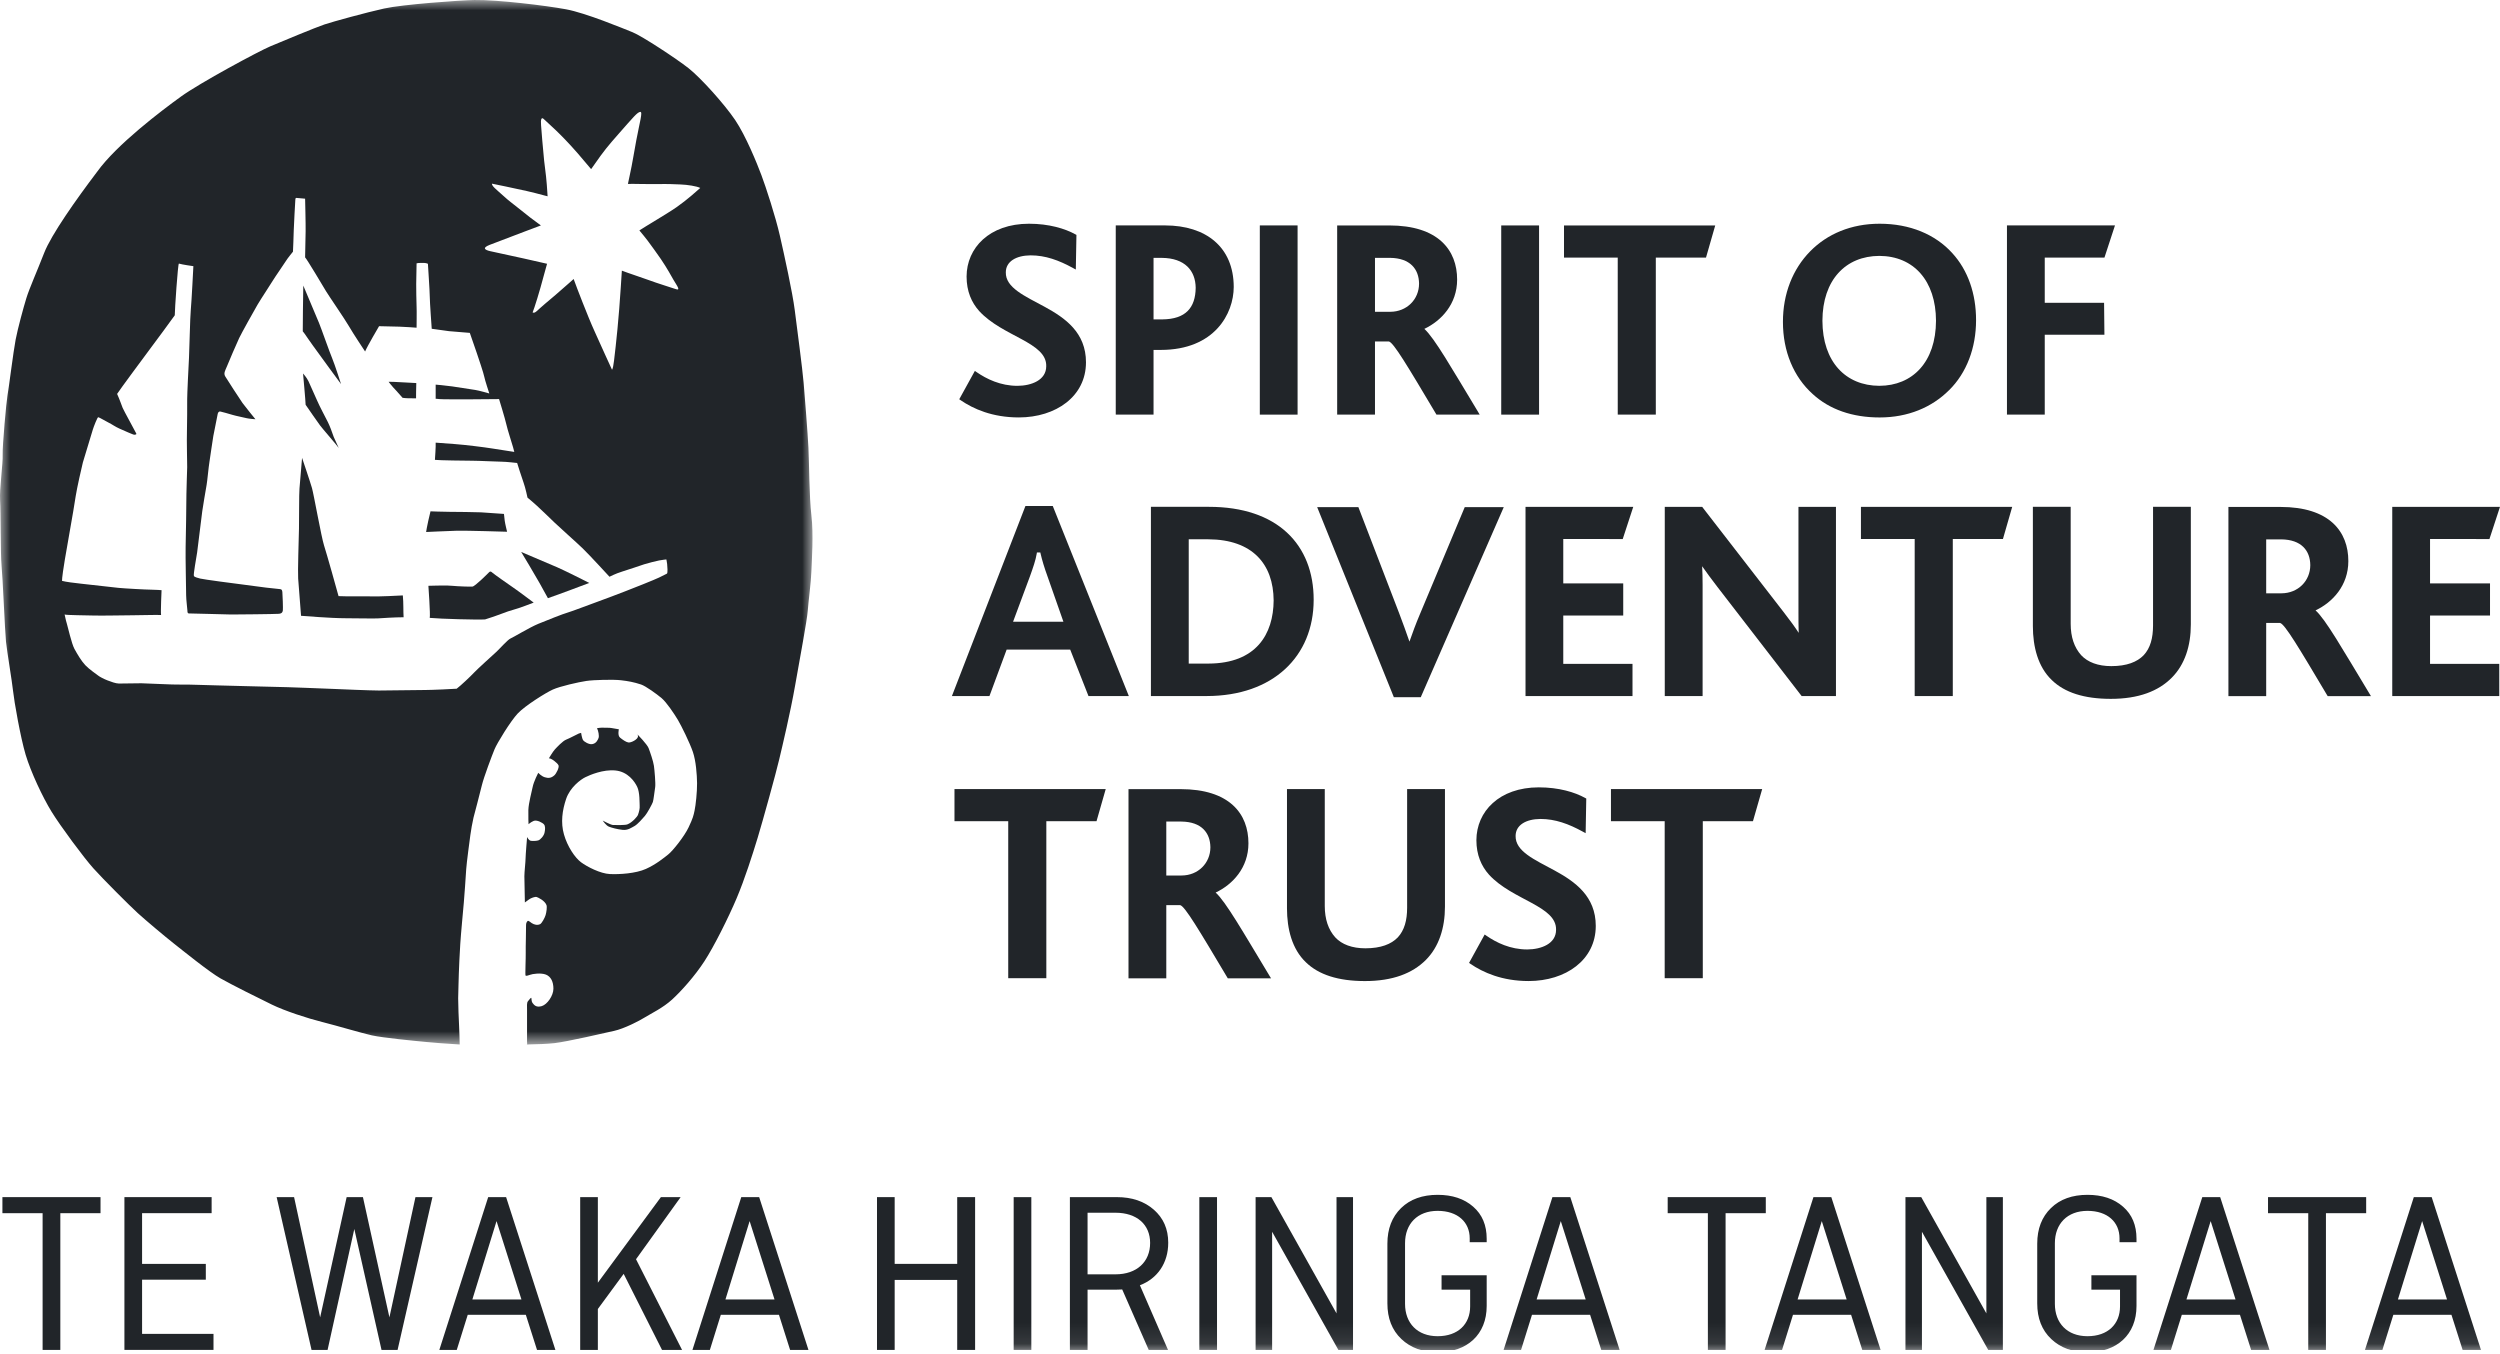 <svg width="120" height="65" viewBox="0 0 120 65" fill="none" xmlns="http://www.w3.org/2000/svg">
<g clip-path="url(#clip0_179_5603)">
<path fill-rule="evenodd" clip-rule="evenodd" d="M17.851 28.627C17.528 28.614 16.77 28.64 16.25 28.614C16.188 28.378 15.679 26.566 15.554 26.181C15.429 25.798 15.059 23.721 14.976 23.431C14.894 23.14 14.499 21.978 14.499 21.978C14.499 21.978 14.4 23.166 14.375 23.451C14.351 23.736 14.362 24.803 14.351 25.375C14.338 25.946 14.289 27.422 14.312 27.771C14.338 28.118 14.45 29.558 14.45 29.558C14.45 29.558 14.934 29.596 15.306 29.62C15.679 29.645 16.214 29.676 16.625 29.676C17.034 29.676 17.95 29.695 18.137 29.683C18.322 29.67 18.951 29.628 19.373 29.628C19.354 29.354 19.372 28.953 19.336 28.58C19.149 28.592 18.174 28.64 17.851 28.627Z" fill="#212529"/>
<path fill-rule="evenodd" clip-rule="evenodd" d="M18.653 18.326C18.653 18.326 18.804 18.523 18.877 18.599C18.952 18.673 19.026 18.76 19.324 19.095C19.486 19.12 19.659 19.12 19.971 19.12C19.971 19.009 19.971 18.684 19.982 18.387C19.871 18.387 18.767 18.312 18.653 18.326Z" fill="#212529"/>
<path fill-rule="evenodd" clip-rule="evenodd" d="M15.229 19.243C15.129 19.009 14.893 18.487 14.807 18.3C14.719 18.114 14.546 17.928 14.546 17.928C14.546 17.928 14.67 19.281 14.67 19.429C14.807 19.64 15.279 20.299 15.365 20.423C15.452 20.547 16.222 21.428 16.259 21.502C16.097 21.13 16.023 21.006 15.986 20.883C15.948 20.758 15.825 20.435 15.738 20.261C15.65 20.088 15.329 19.479 15.229 19.243Z" fill="#212529"/>
<path fill-rule="evenodd" clip-rule="evenodd" d="M15.032 16.604C15.143 16.752 15.613 17.406 15.787 17.642C15.96 17.878 16.37 18.436 16.37 18.436C16.37 18.436 16.073 17.505 15.948 17.207C15.836 16.948 15.414 15.743 15.315 15.507C15.217 15.271 14.558 13.708 14.558 13.708C14.546 13.944 14.533 15.904 14.533 15.904C14.533 15.904 14.59 15.972 14.616 16.01C14.683 16.103 14.919 16.454 15.032 16.604Z" fill="#212529"/>
<path fill-rule="evenodd" clip-rule="evenodd" d="M24.34 25.524C24.34 25.524 24.239 25.114 24.226 24.99C24.215 24.865 24.19 24.668 24.19 24.668C24.19 24.668 23.284 24.606 23.084 24.592C22.885 24.581 21.857 24.568 21.572 24.568C21.286 24.568 20.664 24.544 20.664 24.544C20.664 24.544 20.606 24.807 20.556 25.005C20.506 25.204 20.454 25.536 20.454 25.536C20.454 25.536 21.475 25.488 21.919 25.475C22.369 25.462 24.34 25.524 24.34 25.524Z" fill="#212529"/>
<mask id="mask0_179_5603" style="mask-type:alpha" maskUnits="userSpaceOnUse" x="0" y="0" width="39" height="51">
<path d="M0 0H39V50.136H0V0Z" fill="white"/>
</mask>
<g mask="url(#mask0_179_5603)">
<path fill-rule="evenodd" clip-rule="evenodd" d="M32.475 9.945C32.222 10.121 31.728 10.424 31.365 10.643C31.142 10.775 30.909 10.922 30.69 11.06C30.832 11.229 30.974 11.404 31.092 11.558C31.245 11.764 31.547 12.179 31.724 12.438C32.039 12.903 32.231 13.268 32.319 13.418C32.518 13.755 32.695 13.972 32.411 13.869C32.21 13.794 31.719 13.658 30.979 13.388C30.718 13.291 30.205 13.128 29.849 12.991C29.821 13.441 29.781 14.068 29.723 14.823C29.667 15.568 29.61 16.069 29.552 16.631C29.491 17.088 29.462 17.618 29.378 17.75C29.286 17.563 28.897 16.691 28.562 15.954C28.354 15.498 28.171 15.037 27.959 14.504C27.777 14.046 27.627 13.643 27.535 13.392C27.469 13.451 27.402 13.513 27.325 13.579C26.642 14.177 26.63 14.191 26.168 14.576C25.761 14.915 25.695 15.055 25.565 14.999C25.652 14.784 25.891 14.03 26.113 13.187C26.158 13.015 26.208 12.837 26.259 12.661C25.883 12.573 25.492 12.484 25.126 12.404C24.392 12.243 23.715 12.099 23.53 12.056C23.251 11.992 23.15 11.896 23.494 11.758C23.73 11.664 24.463 11.385 25.202 11.107C25.462 11.009 25.722 10.911 25.963 10.821C25.91 10.779 25.854 10.738 25.796 10.697C25.56 10.528 25.375 10.387 25.029 10.106C24.536 9.706 24.48 9.692 24.138 9.379C23.809 9.081 23.617 8.945 23.611 8.815C23.829 8.863 24.565 9.005 25.279 9.168C25.527 9.224 25.813 9.296 26.144 9.386C26.19 9.399 26.238 9.41 26.285 9.422C26.273 9.213 26.234 8.581 26.164 8.086C26.151 7.975 26.134 7.845 26.118 7.707C26.053 7.096 25.995 6.305 25.971 6.011C25.945 5.711 25.996 5.613 26.098 5.712C26.348 5.955 26.839 6.345 27.714 7.341C27.88 7.531 28.12 7.814 28.374 8.118C28.521 7.908 28.676 7.689 28.827 7.479C29.136 7.048 29.612 6.515 29.74 6.372C30.397 5.628 30.592 5.384 30.734 5.37C30.86 5.36 30.711 5.841 30.542 6.735C30.44 7.273 30.349 7.868 30.237 8.37C30.204 8.529 30.172 8.682 30.14 8.829C30.215 8.829 30.295 8.827 30.378 8.826C30.417 8.826 31.262 8.842 31.558 8.836C32.089 8.825 32.361 8.843 32.663 8.854C32.998 8.866 33.445 8.935 33.613 9.022C33.423 9.185 33.009 9.571 32.475 9.945ZM32.011 27.535C31.961 27.56 31.837 27.622 31.638 27.721C31.439 27.82 30.317 28.266 30.008 28.383C29.662 28.514 29.085 28.74 28.77 28.85C28.527 28.934 27.417 29.36 27.231 29.409C27.044 29.459 26.263 29.769 25.842 29.942C25.419 30.116 24.625 30.6 24.5 30.65C24.376 30.7 23.98 31.147 23.818 31.296C23.657 31.445 22.912 32.115 22.751 32.289C22.589 32.463 22.118 32.909 21.92 33.058C21.819 33.07 20.715 33.12 20.416 33.12C20.119 33.12 18.568 33.145 18.183 33.145C17.797 33.145 16.346 33.083 16.048 33.07C15.751 33.058 13.616 32.971 13.243 32.971C12.87 32.971 10.637 32.897 10.363 32.897C10.09 32.897 9.022 32.848 8.676 32.86C8.327 32.872 7.024 32.797 6.787 32.797C6.552 32.797 5.857 32.81 5.709 32.81C5.559 32.81 5.32 32.72 5.16 32.659C4.998 32.597 4.78 32.485 4.706 32.423C4.631 32.361 4.294 32.139 4.095 31.929C3.896 31.718 3.71 31.395 3.573 31.147C3.437 30.898 3.25 30.067 3.214 29.955C3.175 29.843 3.164 29.769 3.101 29.495C3.175 29.533 4.193 29.533 4.529 29.546C4.863 29.557 6.118 29.533 6.365 29.533C6.614 29.533 7.509 29.509 7.732 29.52C7.706 29.371 7.755 28.329 7.755 28.329C7.755 28.329 7.471 28.304 7.247 28.304C7.024 28.304 5.906 28.242 5.684 28.217C5.459 28.193 4.256 28.056 3.909 28.019C3.561 27.982 3.164 27.932 2.977 27.882C2.966 27.808 3.065 27.112 3.114 26.852C3.164 26.591 3.35 25.486 3.399 25.213C3.449 24.94 3.585 24.146 3.634 23.81C3.684 23.476 3.933 22.359 3.978 22.197C4.067 21.887 4.417 20.745 4.455 20.621C4.492 20.496 4.678 20.013 4.716 20.026C4.8 20.05 5.039 20.199 5.212 20.286C5.386 20.372 5.533 20.484 5.732 20.572C5.932 20.658 6.414 20.881 6.453 20.868C6.491 20.856 6.565 20.868 6.54 20.807C6.515 20.745 5.936 19.701 5.887 19.577C5.836 19.453 5.746 19.181 5.621 18.908C5.719 18.747 6.924 17.12 7.285 16.636C7.645 16.152 8.042 15.618 8.389 15.134C8.389 14.874 8.538 12.652 8.587 12.652C8.738 12.701 9.282 12.776 9.282 12.776C9.282 12.776 9.195 14.501 9.158 14.874C9.122 15.245 9.096 16.686 9.072 17.17C9.046 17.655 8.985 18.895 8.985 19.156C8.985 19.417 8.985 20.372 8.973 20.732C8.959 21.093 8.985 22.209 8.985 22.421C8.985 22.632 8.948 23.364 8.948 23.711C8.948 24.059 8.923 25.834 8.91 26.269C8.899 26.704 8.935 28.366 8.935 28.577C8.935 28.788 8.997 29.261 8.997 29.322C8.997 29.385 8.997 29.459 9.11 29.446C9.185 29.439 10.822 29.496 11.095 29.496C11.367 29.496 13.166 29.479 13.378 29.463C13.553 29.45 13.565 29.36 13.577 29.297C13.589 29.235 13.565 28.503 13.553 28.416C13.539 28.329 13.528 28.292 13.454 28.279C13.378 28.267 13.007 28.23 12.771 28.205C12.536 28.18 11.865 28.081 11.64 28.056C11.418 28.031 9.73 27.808 9.605 27.77C9.481 27.733 9.345 27.708 9.308 27.647C9.271 27.586 9.424 26.788 9.463 26.514C9.51 26.169 9.684 24.715 9.708 24.542C9.733 24.367 9.879 23.475 9.917 23.277C9.949 23.107 10.015 22.396 10.053 22.173C10.09 21.949 10.202 21.13 10.239 20.931C10.276 20.732 10.436 19.926 10.451 19.863C10.463 19.801 10.511 19.739 10.574 19.752C10.637 19.765 10.996 19.863 11.157 19.913C11.318 19.963 11.753 20.05 11.853 20.076C11.952 20.1 12.261 20.124 12.261 20.124C12.261 20.124 11.765 19.516 11.64 19.343C11.518 19.169 10.897 18.213 10.809 18.064C10.724 17.914 10.809 17.791 10.885 17.605C10.958 17.419 11.367 16.463 11.48 16.227C11.591 15.991 12.188 14.924 12.361 14.626C12.536 14.328 13.007 13.621 13.094 13.471C13.181 13.322 13.69 12.59 13.74 12.504C13.789 12.416 14.062 12.081 14.062 12.081C14.062 12.081 14.1 11.25 14.1 11.051C14.1 10.852 14.174 9.661 14.174 9.623C14.174 9.586 14.174 9.499 14.223 9.499C14.273 9.499 14.645 9.537 14.645 9.537C14.645 9.537 14.676 10.765 14.67 11.101C14.664 11.431 14.645 12.354 14.645 12.354C14.719 12.416 15.525 13.77 15.651 13.981C15.775 14.191 16.556 15.321 16.755 15.668C16.954 16.016 17.525 16.872 17.525 16.872C17.625 16.624 18.195 15.657 18.195 15.657C18.195 15.657 19.001 15.68 19.175 15.68C19.351 15.68 19.996 15.73 19.996 15.73C19.996 15.73 20.007 14.85 19.996 14.712C19.984 14.576 19.978 13.729 19.978 13.63C19.978 13.531 19.996 12.64 19.996 12.64C20.056 12.615 20.379 12.615 20.416 12.626C20.454 12.64 20.541 12.64 20.541 12.677C20.541 12.714 20.629 13.993 20.629 14.242C20.629 14.489 20.723 15.781 20.723 15.781C20.723 15.781 21.43 15.882 21.554 15.896C21.678 15.907 22.551 15.978 22.551 15.978C22.551 15.978 22.826 16.761 22.886 16.947C22.949 17.134 23.222 17.939 23.246 18.088C23.272 18.237 23.487 18.887 23.487 18.887C23.487 18.887 22.983 18.741 22.809 18.717C22.636 18.692 22.054 18.599 21.709 18.548C21.36 18.498 20.912 18.462 20.912 18.462V19.142C20.912 19.142 21.026 19.144 21.087 19.156C21.149 19.169 22.105 19.169 22.39 19.169C22.676 19.169 23.955 19.156 23.955 19.156C23.955 19.156 24.252 20.124 24.302 20.36C24.351 20.596 24.603 21.373 24.628 21.472C24.653 21.572 24.686 21.692 24.686 21.692C24.686 21.692 24.005 21.589 23.618 21.526C23.235 21.464 22.341 21.353 21.856 21.317C21.373 21.28 20.912 21.247 20.912 21.247C20.925 21.408 20.876 22.073 20.876 22.073C21.05 22.098 22.43 22.115 22.668 22.115C22.988 22.115 23.895 22.162 24.093 22.162C24.292 22.162 24.823 22.223 24.823 22.223C24.823 22.223 25.046 22.942 25.135 23.178C25.221 23.413 25.32 23.886 25.32 23.886C25.32 23.886 25.619 24.133 25.779 24.283C25.939 24.431 26.462 24.928 26.611 25.077C26.76 25.226 27.641 26.008 27.965 26.319C28.286 26.628 29.255 27.684 29.255 27.684C29.255 27.684 29.54 27.535 29.862 27.436C30.185 27.336 30.732 27.149 30.918 27.087C31.104 27.026 31.514 26.926 31.638 26.902C31.761 26.877 31.985 26.852 31.985 26.852C31.985 26.852 32.011 26.964 32.023 27.075C32.035 27.187 32.06 27.509 32.011 27.535ZM38.947 24.741C38.841 23.837 38.841 22.183 38.805 21.49C38.771 20.796 38.627 19.019 38.575 18.379C38.521 17.74 38.255 15.714 38.147 14.878C38.041 14.043 37.651 12.264 37.436 11.322C37.222 10.38 36.761 8.976 36.548 8.408C36.335 7.839 35.801 6.524 35.287 5.76C34.77 4.995 33.634 3.733 33.047 3.271C32.459 2.809 30.808 1.725 30.363 1.547C29.917 1.369 28.123 0.622 27.164 0.445C26.204 0.267 23.875 -0.017 22.773 0.001C22.079 0.012 19.306 0.214 18.436 0.409C17.564 0.604 16 1.032 15.574 1.174C15.148 1.316 13.53 1.991 12.979 2.222C12.427 2.453 9.585 3.982 8.678 4.641C7.772 5.297 5.603 6.932 4.66 8.248C3.649 9.581 2.458 11.27 2.12 12.14C1.781 13.012 1.408 13.846 1.266 14.309C1.124 14.77 0.858 15.748 0.751 16.3C0.644 16.851 0.414 18.699 0.359 18.983C0.306 19.268 0.111 21.418 0.128 21.827C0.147 22.236 -0.031 23.48 0.005 24.013C0.041 24.547 0.023 26.627 0.074 27.142C0.128 27.657 0.236 30.288 0.288 30.803C0.343 31.319 0.574 32.67 0.627 33.167C0.679 33.665 0.982 35.389 1.23 36.225C1.481 37.06 2.049 38.269 2.475 38.961C2.902 39.655 4.021 41.166 4.484 41.681C4.945 42.196 6.225 43.475 6.616 43.832C7.007 44.187 7.895 44.933 8.324 45.272C8.75 45.609 10.047 46.657 10.578 46.959C11.113 47.262 12.427 47.92 13.051 48.221C13.672 48.524 14.757 48.879 15.469 49.057C16.178 49.235 17.359 49.589 17.85 49.698C18.414 49.822 19.929 49.964 20.48 50.017C20.755 50.044 21.376 50.096 22.065 50.136C22.061 49.928 22.047 49.391 22.035 49.214C22.02 48.991 21.992 48.196 21.992 47.918C21.992 47.643 22.024 46.883 22.024 46.724C22.024 46.565 22.067 45.753 22.093 45.314C22.119 44.873 22.242 43.573 22.263 43.329C22.283 43.085 22.364 42.019 22.378 41.721C22.396 41.424 22.554 40.257 22.577 40.083C22.597 39.907 22.682 39.434 22.729 39.243C22.778 39.053 23.033 38.098 23.128 37.699C23.223 37.301 23.62 36.25 23.738 35.965C23.854 35.679 24.507 34.611 24.853 34.245C25.196 33.879 26.184 33.259 26.532 33.1C26.884 32.94 27.786 32.738 28.142 32.686C28.497 32.632 29.447 32.609 29.808 32.652C30.169 32.695 30.409 32.738 30.769 32.855C30.991 32.928 31.527 33.316 31.76 33.513C31.993 33.709 32.37 34.272 32.541 34.559C32.71 34.845 33.107 35.651 33.258 36.092C33.407 36.532 33.453 37.173 33.459 37.593C33.464 38.012 33.394 38.654 33.34 38.904C33.288 39.152 33.262 39.269 33.054 39.71C32.848 40.15 32.292 40.841 32.079 41.01C31.867 41.179 31.484 41.494 31.002 41.709C30.518 41.928 29.727 41.977 29.272 41.954C28.816 41.933 28.18 41.604 27.888 41.387C27.595 41.169 27.234 40.629 27.071 40.055C26.905 39.482 26.991 38.887 27.176 38.342C27.363 37.796 27.866 37.418 28.094 37.307C28.322 37.195 28.954 36.924 29.541 36.983C30.131 37.041 30.461 37.503 30.588 37.774C30.715 38.044 30.694 38.533 30.704 38.669C30.715 38.808 30.68 38.954 30.619 39.125C30.598 39.182 30.356 39.481 30.107 39.573C30.013 39.609 29.541 39.609 29.421 39.6C29.299 39.588 28.931 39.388 28.931 39.388C28.931 39.388 29.085 39.624 29.23 39.681C29.373 39.736 29.612 39.801 29.874 39.832C30.137 39.865 30.304 39.729 30.456 39.65C30.604 39.57 30.853 39.283 30.956 39.163C31.061 39.045 31.307 38.591 31.338 38.495C31.37 38.4 31.418 37.978 31.449 37.778C31.474 37.619 31.42 36.982 31.388 36.759C31.357 36.537 31.203 36.092 31.132 35.908C31.061 35.725 30.602 35.255 30.602 35.255C30.649 35.348 30.624 35.426 30.496 35.518C30.425 35.567 30.273 35.653 30.16 35.638C30.049 35.622 29.891 35.51 29.763 35.407C29.634 35.305 29.705 35.006 29.705 35.006C29.705 35.006 29.52 34.975 29.35 34.945C29.24 34.924 29.062 34.937 28.941 34.929C28.824 34.922 28.656 34.954 28.656 34.954C28.721 35.073 28.769 35.329 28.73 35.425C28.691 35.52 28.621 35.688 28.421 35.719C28.271 35.742 28.043 35.607 27.989 35.527C27.932 35.447 27.893 35.177 27.893 35.177C27.893 35.177 27.832 35.193 27.785 35.208C27.737 35.224 27.343 35.439 27.176 35.502C27.009 35.567 26.731 35.868 26.633 35.973C26.538 36.076 26.346 36.4 26.346 36.4C26.457 36.384 26.77 36.633 26.809 36.736C26.851 36.84 26.701 37.133 26.611 37.214C26.446 37.362 26.308 37.356 26.149 37.308C25.991 37.262 25.835 37.096 25.835 37.096C25.835 37.096 25.618 37.515 25.567 37.779C25.535 37.956 25.37 38.543 25.361 38.885C25.353 39.227 25.37 39.562 25.37 39.562C25.37 39.562 25.468 39.467 25.618 39.403C25.77 39.34 26.049 39.494 26.113 39.573C26.177 39.653 26.174 39.801 26.14 39.959C26.11 40.119 25.942 40.309 25.832 40.341C25.72 40.374 25.521 40.369 25.474 40.357C25.367 40.33 25.301 40.175 25.301 40.175C25.301 40.175 25.227 41.05 25.227 41.208C25.227 41.368 25.17 41.853 25.17 42.06C25.17 42.269 25.194 43.318 25.194 43.318C25.194 43.318 25.313 43.231 25.401 43.167C25.489 43.103 25.688 43.032 25.76 43.056C25.832 43.08 26.146 43.228 26.229 43.439C26.268 43.533 26.229 43.788 26.189 43.923C26.149 44.059 26.008 44.316 25.928 44.358C25.797 44.423 25.649 44.389 25.526 44.311C25.471 44.277 25.377 44.186 25.337 44.203C25.298 44.218 25.241 44.313 25.25 44.425C25.258 44.537 25.227 45.491 25.235 45.73C25.241 45.969 25.202 46.805 25.227 46.828C25.25 46.852 25.353 46.828 25.45 46.789C25.545 46.748 25.967 46.685 26.205 46.781C26.442 46.876 26.564 47.122 26.564 47.456C26.564 47.792 26.268 48.214 26.006 48.293C25.743 48.372 25.64 48.245 25.567 48.149C25.497 48.054 25.52 47.935 25.504 47.901C25.489 47.87 25.406 47.98 25.341 48.059C25.278 48.139 25.298 48.301 25.298 48.477V50.004C25.298 50.047 25.317 50.103 25.289 50.136C25.806 50.124 26.248 50.112 26.612 50.071C27.234 49.999 28.992 49.591 29.474 49.483C29.954 49.378 30.683 49.004 30.967 48.826C31.25 48.649 31.82 48.381 32.265 47.974C32.709 47.565 33.349 46.852 33.81 46.143C34.273 45.431 34.966 44.045 35.357 43.12C35.748 42.196 36.121 41.024 36.37 40.206C36.618 39.388 37.242 37.131 37.401 36.455C37.561 35.781 37.935 34.215 38.166 32.901C38.397 31.586 38.735 29.789 38.771 29.329C38.805 28.866 38.929 27.96 38.947 27.427C38.966 26.893 39.055 25.648 38.947 24.741Z" fill="#212529"/>
</g>
<path fill-rule="evenodd" clip-rule="evenodd" d="M25.017 26.494C25.053 26.544 25.742 27.707 25.903 27.994C26.064 28.279 26.3 28.713 26.3 28.713C26.3 28.713 27.281 28.366 27.492 28.279C27.704 28.193 28.001 28.093 28.286 27.982C28.225 27.944 26.971 27.323 26.735 27.225C26.499 27.126 25.017 26.494 25.017 26.494Z" fill="#212529"/>
<path fill-rule="evenodd" clip-rule="evenodd" d="M23.645 27.497C23.554 27.41 23.52 27.423 23.471 27.473C23.421 27.523 22.804 28.146 22.677 28.156C22.553 28.166 21.987 28.146 21.693 28.118C21.433 28.093 21.027 28.109 20.938 28.109C20.851 28.109 20.563 28.118 20.563 28.118C20.563 28.118 20.664 29.521 20.627 29.658C21.124 29.707 22.949 29.757 23.284 29.732C23.867 29.558 24.363 29.335 24.625 29.273C24.885 29.21 25.617 28.925 25.617 28.925C25.617 28.925 24.824 28.329 24.637 28.205C24.452 28.081 23.696 27.547 23.645 27.497Z" fill="#212529"/>
<path fill-rule="evenodd" clip-rule="evenodd" d="M48.905 20.037C47.63 20.037 46.717 19.625 46.112 19.211L46.044 19.164L46.794 17.803L46.875 17.86C47.354 18.192 48.024 18.52 48.836 18.52C49.512 18.517 50.217 18.245 50.219 17.582C50.257 16.43 48.13 16.164 47 14.929C46.636 14.522 46.396 13.984 46.396 13.275C46.399 11.9 47.491 10.741 49.391 10.739C50.35 10.739 51.121 10.972 51.622 11.25L51.669 11.276L51.639 12.938L51.508 12.867C50.827 12.492 50.181 12.257 49.471 12.257C48.773 12.262 48.281 12.551 48.279 13.071C48.263 13.809 49.179 14.204 50.156 14.733C51.122 15.261 52.129 15.96 52.127 17.393C52.126 19.023 50.689 20.034 48.905 20.037Z" fill="#212529"/>
<path fill-rule="evenodd" clip-rule="evenodd" d="M55.767 12.378H55.37V15.331H55.793C56.92 15.32 57.381 14.766 57.393 13.815C57.384 12.994 56.878 12.387 55.767 12.378ZM55.37 16.796V19.902H53.556V10.82H55.929C57.889 10.823 59.216 11.861 59.219 13.774C59.216 15.056 58.298 16.792 55.727 16.796" fill="#212529"/>
<path fill-rule="evenodd" clip-rule="evenodd" d="M60.561 19.902V19.812H60.649H60.561V19.902H60.471V10.82H62.284V19.902H60.561Z" fill="#212529"/>
<path fill-rule="evenodd" clip-rule="evenodd" d="M66.72 12.377H65.999V14.966H66.732C67.523 14.965 68.114 14.373 68.115 13.613C68.107 12.924 67.694 12.386 66.72 12.377ZM69.002 19.902V19.812L69.079 19.767L69.002 19.812V19.902H68.95L68.924 19.858C67.56 17.567 66.891 16.439 66.665 16.39H65.999V19.902H64.184V10.821H66.677C67.849 10.821 68.666 11.111 69.193 11.588C69.72 12.066 69.944 12.722 69.942 13.422C69.942 14.595 69.183 15.399 68.368 15.786C68.851 16.22 69.682 17.674 70.944 19.765L71.025 19.902H69.002Z" fill="#212529"/>
<path fill-rule="evenodd" clip-rule="evenodd" d="M72.149 19.902V19.812H72.239H72.149V19.902H72.059V10.821H73.875V19.902H72.149Z" fill="#212529"/>
<path fill-rule="evenodd" clip-rule="evenodd" d="M77.652 19.902L77.651 12.365H75.072V10.821H82.331L81.907 12.298L81.888 12.365H79.479V19.902H77.652Z" fill="#212529"/>
<path fill-rule="evenodd" clip-rule="evenodd" d="M90.208 12.283C88.597 12.289 87.482 13.43 87.476 15.396C87.482 17.373 88.597 18.513 90.208 18.519C91.807 18.515 92.922 17.373 92.928 15.396C92.922 13.483 91.86 12.289 90.208 12.283ZM87.016 18.92C86.089 18.09 85.58 16.861 85.581 15.45C85.58 14.104 86.048 12.918 86.889 12.063C87.703 11.234 88.85 10.739 90.223 10.739C91.674 10.739 92.892 11.248 93.707 12.147C94.467 12.976 94.852 14.107 94.851 15.368C94.852 16.698 94.398 17.898 93.557 18.728H93.555C92.728 19.555 91.581 20.038 90.223 20.038C88.908 20.038 87.816 19.652 87.016 18.92Z" fill="#212529"/>
<path fill-rule="evenodd" clip-rule="evenodd" d="M96.334 19.901V10.82H101.519L101.034 12.302L101.014 12.364H98.148V14.535H100.996L101.012 16.066H98.148V19.901H96.334Z" fill="#212529"/>
<path fill-rule="evenodd" clip-rule="evenodd" d="M57.996 25.886H57.059V31.852H58.009C60.3 31.844 61.123 30.439 61.135 28.823C61.124 27.077 60.119 25.895 57.996 25.886ZM57.928 33.41H55.244V24.328H58.035C59.664 24.328 60.924 24.776 61.773 25.563C62.623 26.35 63.058 27.472 63.056 28.794C63.053 31.502 61.112 33.405 57.928 33.41Z" fill="#212529"/>
<path fill-rule="evenodd" clip-rule="evenodd" d="M66.904 33.464L63.224 24.342H65.202L67.156 29.426C67.331 29.89 67.506 30.364 67.654 30.798C67.797 30.386 67.957 29.95 68.164 29.462L70.308 24.342H72.181L68.221 33.41L68.199 33.464H66.904Z" fill="#212529"/>
<path fill-rule="evenodd" clip-rule="evenodd" d="M73.314 33.41V33.321H73.403H73.314V33.41H73.225V24.329H78.396L77.891 25.874L75.037 25.872V28.003H77.915V29.546H75.037V31.866H78.36V33.41H73.314Z" fill="#212529"/>
<path fill-rule="evenodd" clip-rule="evenodd" d="M86.523 33.41V33.32L86.594 33.264L86.523 33.32V33.41H86.478L82.427 28.161C82.128 27.767 81.905 27.472 81.703 27.179C81.719 27.451 81.725 27.779 81.725 28.079V33.41H79.909V24.329H81.704L85.61 29.375C85.933 29.793 86.153 30.092 86.337 30.377C86.326 30.043 86.326 29.674 86.326 29.377V24.329H88.126V33.41H86.523Z" fill="#212529"/>
<path fill-rule="evenodd" clip-rule="evenodd" d="M91.905 33.41V25.873H89.325V24.329H96.586L96.16 25.806L96.141 25.873H93.734V33.41H91.905Z" fill="#212529"/>
<path fill-rule="evenodd" clip-rule="evenodd" d="M101.316 33.545C100.047 33.545 99.101 33.245 98.484 32.641C97.824 32.008 97.578 31.05 97.578 30.052V24.328H99.393V29.944C99.393 30.575 99.563 31.077 99.896 31.449C100.211 31.789 100.71 31.974 101.342 31.974C102.084 31.974 102.582 31.776 102.898 31.449C103.215 31.107 103.345 30.634 103.346 30.023V24.328H105.16V29.97C105.161 30.999 104.872 31.903 104.242 32.532C103.604 33.174 102.657 33.545 101.321 33.545H101.316Z" fill="#212529"/>
<path fill-rule="evenodd" clip-rule="evenodd" d="M114.918 33.41V33.321H115.007H114.918V33.41H114.828V24.329H119.999L119.493 25.874L116.642 25.872V28.002H119.521V29.546H116.642V31.866H119.965V33.41H114.918Z" fill="#212529"/>
<path fill-rule="evenodd" clip-rule="evenodd" d="M48.395 46.955V39.419H45.815V37.874H53.075L52.651 39.354L52.634 39.419H50.224V46.955H48.395Z" fill="#212529"/>
<path fill-rule="evenodd" clip-rule="evenodd" d="M65.512 47.091C64.242 47.091 63.298 46.79 62.681 46.188C62.019 45.555 61.775 44.596 61.775 43.596V37.874H63.589V43.489C63.59 44.121 63.759 44.623 64.093 44.994C64.407 45.335 64.908 45.519 65.539 45.519C66.28 45.518 66.779 45.322 67.095 44.994C67.41 44.652 67.542 44.18 67.542 43.57V37.874H69.358V43.516C69.358 44.545 69.068 45.449 68.439 46.079C67.799 46.719 66.853 47.091 65.517 47.091H65.512Z" fill="#212529"/>
<path fill-rule="evenodd" clip-rule="evenodd" d="M79.905 46.955V39.419H77.326V37.874H84.585L84.16 39.354L84.142 39.419H81.734V46.955H79.905Z" fill="#212529"/>
<path fill-rule="evenodd" clip-rule="evenodd" d="M109.499 25.89H108.777V28.479H109.511C110.302 28.477 110.893 27.886 110.894 27.124C110.886 26.436 110.473 25.899 109.499 25.89ZM111.78 33.413V33.324L111.858 33.278L111.78 33.324V33.413H111.729L111.702 33.37C110.34 31.079 109.668 29.952 109.443 29.902H108.777V33.413H106.964V24.333H109.459C110.627 24.333 111.445 24.623 111.972 25.1C112.498 25.578 112.722 26.234 112.72 26.934C112.72 28.107 111.962 28.912 111.146 29.298C111.631 29.731 112.459 31.186 113.723 33.277L113.805 33.413H111.78Z" fill="#212529"/>
<path fill-rule="evenodd" clip-rule="evenodd" d="M73.376 47.09C72.1 47.09 71.187 46.678 70.581 46.265L70.515 46.218L71.264 44.857L71.346 44.913C71.824 45.245 72.495 45.574 73.307 45.574C73.984 45.571 74.689 45.299 74.691 44.636C74.728 43.483 72.601 43.218 71.471 41.983C71.107 41.576 70.867 41.037 70.867 40.329C70.871 38.953 71.962 37.795 73.861 37.793C74.822 37.793 75.591 38.025 76.092 38.304L76.141 38.33L76.111 39.992L75.978 39.921C75.297 39.546 74.65 39.31 73.942 39.31C73.244 39.315 72.751 39.604 72.749 40.125C72.734 40.862 73.649 41.258 74.627 41.787C75.592 42.315 76.598 43.013 76.597 44.447C76.595 46.077 75.159 47.088 73.376 47.09Z" fill="#212529"/>
<path fill-rule="evenodd" clip-rule="evenodd" d="M56.703 39.435H55.982V42.024H56.717C57.507 42.023 58.098 41.431 58.099 40.67C58.091 39.981 57.678 39.444 56.703 39.435ZM58.986 46.959V46.87L59.062 46.824L58.986 46.87V46.959H58.934L58.907 46.915C57.544 44.625 56.873 43.497 56.649 43.447H55.982V46.959H54.168V37.878H56.661C57.832 37.878 58.649 38.168 59.176 38.645C59.704 39.123 59.926 39.779 59.925 40.48C59.925 41.652 59.167 42.457 58.351 42.843C58.835 43.277 59.664 44.731 60.926 46.822L61.01 46.959H58.986Z" fill="#212529"/>
<path fill-rule="evenodd" clip-rule="evenodd" d="M48.627 29.844L49.44 27.657C49.59 27.239 49.71 26.891 49.76 26.59L49.773 26.517H49.935L49.951 26.587C50.019 26.879 50.124 27.24 50.286 27.682L50.287 27.685L51.044 29.844H48.627ZM50.533 24.288H49.221L45.692 33.41H47.494L48.319 31.181H51.37L52.247 33.41H54.184L50.533 24.288Z" fill="#212529"/>
<path fill-rule="evenodd" clip-rule="evenodd" d="M0.116 58.233V57.462H4.825V58.233H2.896V64.796H2.045V58.233H0.116Z" fill="#212529"/>
<path fill-rule="evenodd" clip-rule="evenodd" d="M9.879 61.425H6.82V64.026H10.248V64.795H5.972V57.462H10.158V58.232H6.82V60.667H9.879V61.425Z" fill="#212529"/>
<path fill-rule="evenodd" clip-rule="evenodd" d="M19.942 57.462H20.757L19.084 64.796H18.313L17.007 58.992L15.724 64.796H14.954L13.279 57.462H14.116L15.367 63.233L16.639 57.462H17.421L18.692 63.233L19.942 57.462Z" fill="#212529"/>
<path fill-rule="evenodd" clip-rule="evenodd" d="M23.834 58.612L22.674 62.373H25.029L23.834 58.612ZM21.925 64.796H21.088L23.433 57.462H24.293L26.659 64.796H25.777L25.24 63.111H22.451L21.925 64.796Z" fill="#212529"/>
<path fill-rule="evenodd" clip-rule="evenodd" d="M28.697 57.462V61.569L31.723 57.462H32.671L30.529 60.443L32.739 64.796H31.777L29.936 61.145L28.697 62.831V64.796H27.849V57.462H28.697Z" fill="#212529"/>
<path fill-rule="evenodd" clip-rule="evenodd" d="M35.982 58.612L34.822 62.373H37.177L35.982 58.612ZM34.074 64.796H33.237L35.581 57.462H36.44L38.806 64.796H37.925L37.39 63.111H34.599L34.074 64.796Z" fill="#212529"/>
<path fill-rule="evenodd" clip-rule="evenodd" d="M46.805 57.462V64.796H45.946V61.436H42.944V64.796H42.096V57.462H42.944V60.666H45.946V57.462H46.805Z" fill="#212529"/>
<mask id="mask1_179_5603" style="mask-type:alpha" maskUnits="userSpaceOnUse" x="0" y="0" width="120" height="65">
<path d="M0 64.907H120V0H0V64.907Z" fill="white"/>
</mask>
<g mask="url(#mask1_179_5603)">
<path fill-rule="evenodd" clip-rule="evenodd" d="M48.656 64.796H49.504V57.463H48.656V64.796Z" fill="#212529"/>
<path fill-rule="evenodd" clip-rule="evenodd" d="M52.203 58.211V61.168H53.543C54.57 61.168 55.206 60.566 55.206 59.662C55.206 58.78 54.57 58.211 53.543 58.211H52.203ZM56.065 64.796H55.139L53.866 61.894C53.809 61.894 53.643 61.904 53.566 61.904H52.203V64.796H51.355V57.462H53.61C54.335 57.462 54.926 57.664 55.385 58.066C55.842 58.468 56.075 58.991 56.075 59.651C56.075 60.622 55.562 61.369 54.715 61.693L56.065 64.796Z" fill="#212529"/>
<path fill-rule="evenodd" clip-rule="evenodd" d="M57.568 64.796H58.417V57.463H57.568V64.796Z" fill="#212529"/>
<path fill-rule="evenodd" clip-rule="evenodd" d="M64.945 57.462V64.796H64.242L61.062 59.125V64.796H60.269V57.462H61.027L64.153 63.043V57.462H64.945Z" fill="#212529"/>
<path fill-rule="evenodd" clip-rule="evenodd" d="M69.195 61.904V61.213H71.361V62.686C71.361 64.059 70.421 64.907 69.006 64.907C68.291 64.907 67.71 64.695 67.264 64.271C66.817 63.847 66.595 63.278 66.595 62.563V59.695C66.595 58.981 66.817 58.412 67.252 57.987C67.688 57.562 68.28 57.352 69.006 57.352C69.709 57.352 70.278 57.54 70.712 57.92C71.149 58.3 71.361 58.812 71.361 59.461V59.627H70.546V59.439C70.546 58.668 69.976 58.121 69.006 58.121C68.035 58.121 67.442 58.746 67.442 59.673V62.586C67.442 63.512 68.035 64.138 69.006 64.138C69.987 64.138 70.567 63.556 70.567 62.709V61.904H69.195Z" fill="#212529"/>
<path fill-rule="evenodd" clip-rule="evenodd" d="M74.918 58.612L73.758 62.373H76.113L74.918 58.612ZM73.01 64.796H72.173L74.516 57.462H75.375L77.742 64.796H76.861L76.325 63.111H73.535L73.01 64.796Z" fill="#212529"/>
<path fill-rule="evenodd" clip-rule="evenodd" d="M80.049 58.233V57.462H84.758V58.233H82.828V64.796H81.978V58.233H80.049Z" fill="#212529"/>
<path fill-rule="evenodd" clip-rule="evenodd" d="M87.446 58.612L86.285 62.373H88.639L87.446 58.612ZM85.538 64.796H84.701L87.045 57.462H87.903L90.269 64.796H89.389L88.853 63.111H86.063L85.538 64.796Z" fill="#212529"/>
<path fill-rule="evenodd" clip-rule="evenodd" d="M96.138 57.462V64.796H95.435L92.253 59.125V64.796H91.462V57.462H92.22L95.346 63.043V57.462H96.138Z" fill="#212529"/>
<path fill-rule="evenodd" clip-rule="evenodd" d="M100.387 61.904V61.213H102.552V62.686C102.552 64.059 101.615 64.907 100.199 64.907C99.485 64.907 98.903 64.695 98.457 64.271C98.009 63.847 97.787 63.278 97.787 62.563V59.695C97.787 58.981 98.009 58.412 98.446 57.987C98.881 57.562 99.473 57.352 100.199 57.352C100.901 57.352 101.472 57.54 101.905 57.92C102.341 58.3 102.552 58.812 102.552 59.461V59.627H101.737V59.439C101.737 58.668 101.169 58.121 100.199 58.121C99.227 58.121 98.634 58.746 98.634 59.673V62.586C98.634 63.512 99.227 64.138 100.199 64.138C101.179 64.138 101.761 63.556 101.761 62.709V61.904H100.387Z" fill="#212529"/>
<path fill-rule="evenodd" clip-rule="evenodd" d="M106.112 58.612L104.95 62.373H107.305L106.112 58.612ZM104.203 64.796H103.366L105.71 57.462H106.569L108.935 64.796H108.054L107.518 63.111H104.727L104.203 64.796Z" fill="#212529"/>
<path fill-rule="evenodd" clip-rule="evenodd" d="M108.865 58.233V57.462H113.576V58.233H111.645V64.796H110.796V58.233H108.865Z" fill="#212529"/>
<path fill-rule="evenodd" clip-rule="evenodd" d="M116.263 58.612L115.101 62.373H117.457L116.263 58.612ZM114.355 64.796H113.518L115.863 57.462H116.721L119.087 64.796H118.206L117.67 63.111H114.88L114.355 64.796Z" fill="#212529"/>
</g>
</g>
<defs>
<clipPath id="clip0_179_5603">
<rect width="120" height="64.8" fill="white"/>
</clipPath>
</defs>
</svg>
